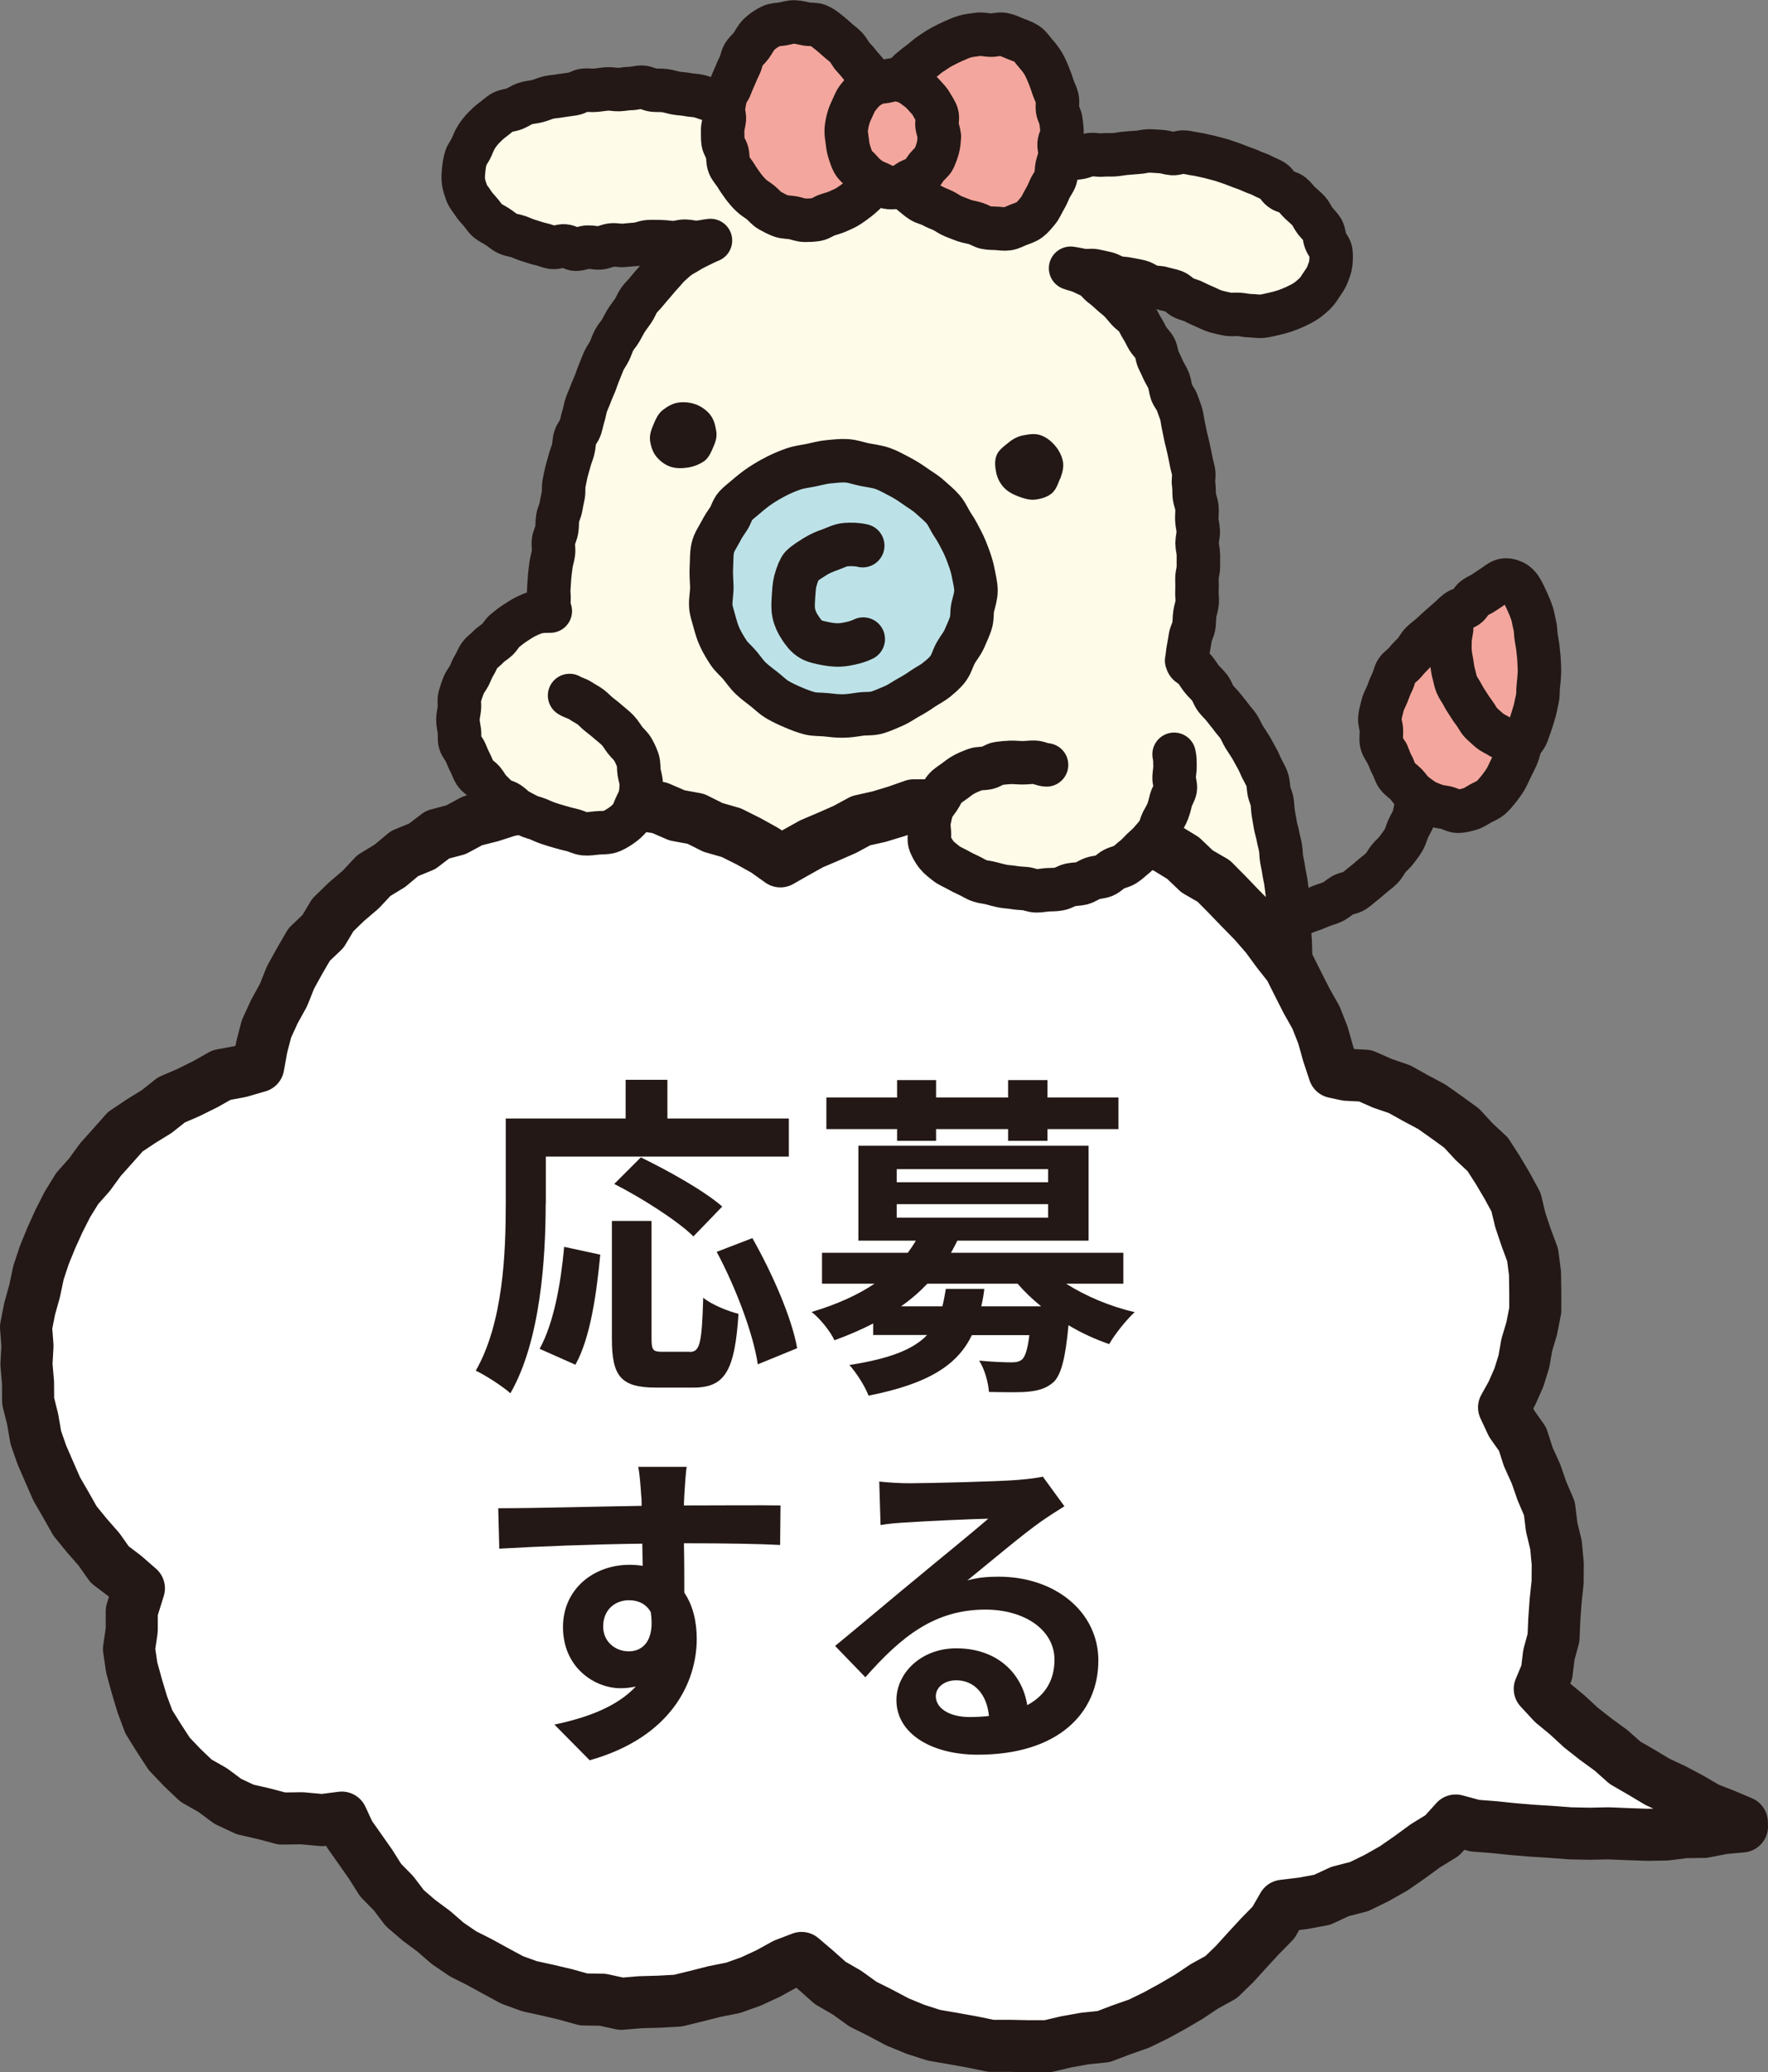<?xml version="1.0" encoding="UTF-8"?>
<svg id="_レイヤー_2" data-name="レイヤー 2" xmlns="http://www.w3.org/2000/svg" viewBox="0 0 133.78 156.81">
  <rect x="0" y="0" width="133.78" height="156.81" fill="#808080" stroke="none"/>
  <defs>
    <style>
      .cls-1 {
        fill: #fffbe9;
      }

      .cls-2 {
        stroke-linecap: round;
        stroke-width: 3.29px;
      }

      .cls-2, .cls-3 {
        fill: none;
        stroke: #231815;
        stroke-linejoin: round;
      }

      .cls-4 {
        fill: #bce2e8;
      }

      .cls-5 {
        fill: #231815;
      }

      .cls-6 {
        fill: #fff;
      }

      .cls-7 {
        fill: #f3a69d;
      }

      .cls-3 {
        stroke-width: 3.94px;
      }
    </style>
  </defs>
  <g id="_レイヤー_1-2" data-name="レイヤー 1">
    <g>
      <g>
        <path class="cls-2" d="M107.15,61.02c-.06.3-.11.6-.2.88s-.28.54-.4.82-.19.58-.34.84-.35.5-.52.74-.42.43-.61.66-.31.52-.53.74-.46.39-.69.58-.45.4-.69.58-.46.4-.71.56-.6.17-.86.32-.48.37-.75.5-.57.2-.85.31-.55.24-.84.33-.56.23-.85.31c-.3.08-.61.06-.9.11-.3.06-.59.13-.88.16-.31.03-.61.14-.89.14"/>
        <g>
          <path class="cls-7" d="M104.97,57.08c-.13-.29-.36-.54-.43-.85s0-.63-.01-.95-.15-.63-.12-.95.13-.62.2-.93.24-.58.36-.88.21-.59.36-.87.18-.63.35-.89.49-.43.68-.68.43-.46.64-.69.35-.54.57-.76.49-.4.72-.61.46-.43.7-.64c.21-.18.42-.37.63-.55s.4-.39.62-.56.53-.22.76-.38.34-.47.57-.64.5-.26.73-.42.46-.31.69-.46c.22-.14.45-.35.7-.44.26-.09.56-.02.81.09.29.13.51.39.66.67.15.27.28.56.41.84s.25.57.35.87.13.61.21.91.06.62.11.92.11.61.14.91.07.61.08.92.04.62.02.93-.04.62-.08.93,0,.63-.07.94-.12.61-.2.91-.18.6-.27.89-.21.59-.31.88-.37.52-.49.81-.16.61-.29.89-.27.56-.41.84-.26.57-.41.84c-.16.28-.35.52-.52.75-.2.25-.4.49-.61.68-.24.21-.54.31-.79.45-.27.15-.52.34-.81.42s-.6.17-.9.17-.58-.2-.88-.27-.59-.07-.88-.19-.57-.2-.83-.37-.5-.34-.74-.54-.39-.46-.6-.68-.49-.38-.67-.63-.24-.57-.39-.83-.23-.55-.35-.83Z"/>
          <path class="cls-2" d="M104.97,57.08c-.13-.29-.36-.54-.43-.85s0-.63-.01-.95-.15-.63-.12-.95.13-.62.2-.93.24-.58.36-.88.21-.59.36-.87.18-.63.35-.89.49-.43.68-.68.43-.46.64-.69.35-.54.57-.76.49-.4.72-.61.46-.43.7-.64c.21-.18.42-.37.63-.55s.4-.39.62-.56.53-.22.76-.38.34-.47.57-.64.5-.26.73-.42.46-.31.69-.46c.22-.14.45-.35.7-.44.26-.09.56-.02.81.09.29.13.51.39.66.67.15.27.28.56.41.84s.25.57.35.87.13.61.21.91.06.62.11.92.11.61.14.91.07.61.08.92.04.62.02.93-.04.62-.08.93,0,.63-.07.94-.12.61-.2.91-.18.6-.27.89-.21.59-.31.88-.37.52-.49.81-.16.61-.29.89-.27.56-.41.84-.26.57-.41.84c-.16.28-.35.52-.52.75-.2.25-.4.49-.61.68-.24.21-.54.31-.79.45-.27.15-.52.34-.81.42s-.6.17-.9.17-.58-.2-.88-.27-.59-.07-.88-.19-.57-.2-.83-.37-.5-.34-.74-.54-.39-.46-.6-.68-.49-.38-.67-.63-.24-.57-.39-.83-.23-.55-.35-.83Z"/>
        </g>
        <g>
          <path class="cls-7" d="M109.84,47.61c-.04.28-.11.56-.12.84s-.02.57,0,.85.08.56.13.84.07.57.15.84.12.57.23.83.3.49.43.75.29.49.44.73.31.48.48.7.29.51.49.71.42.39.64.58.5.29.74.45.53.2.79.33"/>
          <path class="cls-2" d="M109.84,47.61c-.04.28-.11.56-.12.84s-.02.57,0,.85.08.56.13.84.07.57.15.84.12.57.23.83.3.49.43.75.29.49.44.73.31.48.48.7.29.51.49.71.42.39.64.58.5.29.74.45.53.2.79.33"/>
        </g>
        <g>
          <path class="cls-1" d="M39.81,57.03c-.06.28-.13.56-.19.85s-.12.57-.18.85-.11.57-.16.85-.17.56-.22.84-.03.58-.07.87-.19.56-.24.84-.01.58-.05.87-.12.57-.16.85-.18.56-.21.85-.05.58-.08.86.02.58,0,.87-.02.58-.04.86-.05.58-.06.87-.05.58-.05.86.09.58.09.86.01.58.03.86,0,.58.03.86.05.58.09.86c.26.33.38.21.69.5s.29.31.61.59.29.31.6.6c-.17-.14-.45.09-.61.6-.08.24-.1.55-.18.89-.06.27-.06.58-.12.9-.05.28-.09.58-.14.89-.04.29-.08.59-.12.9s-.14.59-.17.89-.08.6-.11.9.11.61.09.92-.01.61-.02.91-.02.61-.03.91-.1.61-.11.91c0,.31.02.61.03.91,0,.32-.02.62,0,.91.02.33.14.62.18.89.04.35.08.64.15.88.12.43.22.79.43.8.3.01.61.02.91.03s.61-.18.91-.18.6.17.91.18.61-.1.91-.1.61.12.91.12.61.04.91.04.61-.08.91-.08.61-.01.91,0,.61.04.91.05.6.14.91.16.61-.09.92-.07.61,0,.91.03.6.11.9.14.61.02.9.07.56.28.85.34.59.09.88.16.59.11.88.19.58.14.87.21.59.1.89.16.58.15.88.2.58.17.88.2.6.06.9.07.6-.03.9-.04c.29-.02.55-.2.85-.27.28-.06.61.04.9-.06.27-.09.52-.27.8-.39.26-.11.55-.2.82-.32.26-.12.48-.35.75-.48.26-.12.56-.17.84-.3.26-.12.53-.23.81-.36.26-.12.54-.22.82-.34s.56-.16.85-.26.5-.33.79-.42.58-.11.87-.19.54-.23.83-.3.59-.06.88-.12.57-.13.86-.19.56-.22.86-.26.58-.09.88-.12.59-.07.89-.09.58-.02.89-.04c.26-.11.5-.28.78-.39s.57-.15.84-.26.52-.25.8-.36.58-.12.85-.24.53-.24.8-.35.54-.2.81-.31.5-.31.77-.43.54-.22.81-.34.51-.29.78-.4.54-.21.82-.33.59-.11.86-.22.52-.27.79-.38.51-.31.78-.42.6-.08.87-.19.51-.31.78-.43.51-.3.78-.41.59-.12.85-.24.51-.31.78-.42.56-.2.82-.31.61-.08.87-.19c.28-.12.47-.42.73-.53.28-.12.59-.14.85-.25.28-.12.58-.16.84-.26.29-.12.5-.37.75-.47.29-.12.55-.25.8-.36.31-.13.64-.12.86-.22.51-.21.58.03.86-.31.05-.29.08-.64.12-.93s.09-.59.12-.88-.1-.6-.08-.89.19-.58.2-.87,0-.59,0-.89-.02-.59-.03-.88-.05-.59-.07-.88-.05-.59-.07-.88-.06-.59-.09-.88.05-.6.02-.89-.07-.59-.11-.88-.12-.58-.16-.87-.11-.58-.16-.87-.04-.59-.09-.88-.14-.57-.19-.86-.15-.57-.2-.86-.1-.58-.15-.87-.05-.59-.09-.88-.21-.57-.25-.87c-.04-.26-.03-.57-.15-.88-.1-.26-.26-.52-.4-.8-.12-.26-.23-.54-.39-.81-.14-.25-.28-.52-.44-.79s-.33-.5-.49-.76-.26-.55-.43-.8-.39-.47-.56-.71-.38-.47-.56-.71-.42-.44-.6-.68c-.19-.25-.27-.57-.44-.8-.2-.26-.44-.45-.61-.67-.21-.27-.36-.54-.53-.73-.35-.43-.5-.24-.62-.67.06-.29.07-.61.13-.9s.1-.59.15-.88.23-.57.27-.86.03-.6.07-.89.16-.59.18-.88-.04-.6-.02-.9,0-.6,0-.9.11-.59.11-.89,0-.6,0-.9-.1-.6-.1-.89.1-.6.09-.9-.1-.59-.11-.89.04-.6.01-.9-.17-.58-.2-.88,0-.6-.05-.89.05-.61,0-.91-.15-.58-.2-.88-.12-.59-.18-.88-.14-.58-.21-.87-.11-.59-.18-.88-.09-.6-.17-.88-.21-.57-.3-.85-.33-.52-.43-.8-.11-.6-.21-.87-.29-.53-.41-.8-.25-.54-.38-.81-.12-.61-.26-.87-.39-.47-.54-.72-.27-.54-.43-.78-.27-.55-.45-.78-.47-.4-.66-.62-.38-.46-.59-.67-.46-.38-.67-.58-.44-.4-.67-.57-.41-.45-.66-.61-.54-.27-.8-.4-.63-.21-.91-.31c.26.03.62.12.94.17.27.05.59-.04.89.02.28.05.56.13.86.19.28.06.54.26.83.33s.59.05.88.12.58.1.87.18.53.3.81.38.61.04.88.13c.29.09.59.13.86.23.29.11.5.39.75.5.3.13.59.18.82.31.26.14.53.25.8.37s.53.26.81.34.57.14.86.2.59,0,.88.02.58.1.87.1.59.07.88.04.58-.11.86-.17.58-.14.85-.23.56-.21.82-.33.54-.26.78-.42.47-.36.68-.56.36-.46.52-.7.34-.48.44-.75.22-.55.25-.85.04-.59,0-.89c-.04-.28-.29-.51-.4-.8-.1-.26-.09-.58-.24-.85-.14-.24-.37-.44-.56-.68-.17-.22-.27-.51-.48-.74-.19-.21-.42-.39-.64-.6-.21-.19-.38-.45-.61-.64-.22-.18-.58-.2-.82-.38s-.38-.5-.62-.65-.55-.25-.8-.39-.55-.21-.82-.34-.54-.22-.82-.32-.54-.22-.82-.31-.55-.2-.84-.27-.57-.16-.86-.22-.57-.14-.87-.18-.58-.12-.88-.15-.6.13-.9.11-.58-.14-.88-.15-.59-.05-.89-.05-.59.1-.88.11-.58.05-.88.07-.58.09-.88.11-.59-.01-.89.02-.61-.06-.89-.03c-.3.03-.58.19-.86.23-.31.03-.6.08-.88.11-.31.03-.61,0-.89.02-.31.03-.6,0-.88.04-.31.03-.6.04-.88.06-.31.03-.6.1-.87.12-.32.02-.61,0-.88.02-.31.02-.6.14-.87.15-.31,0-.6.11-.88.1-.3,0-.58-.13-.87-.14s-.58.08-.88.05c-.27-.02-.56-.04-.87-.07-.27-.02-.55-.18-.86-.2-.27-.02-.56-.08-.87-.11-.27-.02-.57-.02-.88-.04s-.58.03-.85,0c-.3-.03-.57-.11-.84-.14-.3-.03-.59,0-.85-.04-.29-.04-.56-.17-.83-.21-.29-.05-.57-.08-.84-.14-.28-.06-.56-.12-.83-.19s-.55-.12-.82-.21-.49-.27-.77-.37c-.26-.09-.52-.18-.79-.28-.25-.1-.52-.2-.79-.31-.25-.1-.53-.16-.81-.27s-.57-.16-.84-.27-.54-.24-.81-.35-.53-.28-.8-.38-.54-.25-.81-.34-.58-.15-.85-.24c-.28-.1-.59-.09-.87-.18s-.55-.21-.83-.29-.56-.2-.83-.28c-.29-.08-.56-.2-.84-.27s-.59-.06-.87-.12-.59-.06-.87-.11-.57-.15-.86-.19-.59-.01-.87-.04-.57-.21-.86-.22-.59.1-.88.1-.58.07-.87.08-.58-.07-.88-.05-.57.07-.87.1-.59-.03-.88,0-.55.24-.84.28c-.31.05-.62.08-.91.13-.31.06-.62.07-.91.13-.31.07-.59.21-.87.28-.31.08-.62.09-.9.18-.31.1-.56.29-.83.4-.3.12-.63.12-.89.26-.29.15-.51.39-.74.55-.27.19-.48.4-.68.6-.23.23-.4.46-.56.7-.17.26-.27.53-.39.81s-.34.52-.43.81-.13.59-.16.88-.06.6-.02.89.14.58.24.86.31.5.47.75c.15.24.34.45.55.68.19.21.34.48.57.68.22.18.5.3.76.47.24.15.46.37.74.5.26.13.57.14.86.25.27.1.53.23.83.31.28.08.55.19.85.25s.56.2.86.24.6-.13.91-.11.58.25.88.25.59-.15.89-.16.6.08.9.06.58-.18.88-.22c.33-.04.66.06.94.03.34-.04.64-.06.93-.08.34-.03.64-.18.92-.2.35-.02.66,0,.94,0,.36,0,.66.07.93.07.34.01.63-.12.93-.11s.58.1.92.09c.27-.01.63-.1.99-.14-.27.1-.61.28-.88.41s-.53.26-.78.42-.52.28-.76.46-.45.38-.67.58-.39.44-.6.66-.38.44-.58.67-.39.44-.57.67-.41.42-.58.67-.26.53-.43.78-.35.47-.51.72-.28.51-.43.77-.36.47-.5.73-.22.55-.35.82-.32.5-.44.77-.21.55-.33.82-.2.55-.31.83-.24.54-.34.82-.23.54-.33.82-.13.58-.22.86-.14.57-.23.86-.33.52-.41.8-.06.59-.14.88-.2.56-.27.84-.17.57-.24.86-.12.58-.18.87,0,.6-.06.89-.12.57-.17.87-.2.56-.25.85-.02.59-.07.89-.21.57-.25.86.04.6,0,.9-.14.58-.18.87-.08.59-.11.89-.03.59-.06.89.03.6.01.9"/>
          <path class="cls-2" d="M39.81,57.03c-.06.28-.13.56-.19.85s-.12.57-.18.85-.11.57-.16.85-.17.56-.22.84-.03.58-.07.87-.19.56-.24.84-.01.58-.05.87-.12.57-.16.85-.18.56-.21.85-.05.58-.08.86.02.58,0,.87-.02.58-.04.86-.05.58-.06.87-.05.58-.05.86.09.58.09.86.01.58.03.86,0,.58.03.86.05.58.09.86c.26.33.38.21.69.5s.29.31.61.59.29.31.6.6c-.17-.14-.45.09-.61.6-.08.24-.1.55-.18.89-.06.27-.06.58-.12.9-.05.28-.09.58-.14.89-.04.29-.08.59-.12.9s-.14.59-.17.89-.08.6-.11.9.11.61.09.92-.01.61-.02.91-.02.61-.03.91-.1.61-.11.91c0,.31.02.61.03.91,0,.32-.02.62,0,.91.02.33.14.62.18.89.04.35.08.64.15.88.12.43.22.79.43.8.3.01.61.02.91.03s.61-.18.91-.18.6.17.91.18.61-.1.91-.1.61.12.91.12.61.04.91.04.61-.08.91-.08.61-.01.91,0,.61.04.91.05.6.14.91.16.61-.09.92-.07.61,0,.91.03.6.11.9.14.61.02.9.07.56.28.85.34.59.09.88.16.59.11.88.19.58.14.87.21.59.1.89.16.58.15.88.2.58.17.88.2.6.06.9.07.6-.03.9-.04c.29-.02.55-.2.85-.27.28-.06.61.04.9-.06.27-.09.52-.27.8-.39.26-.11.55-.2.82-.32.26-.12.48-.35.75-.48.26-.12.56-.17.84-.3.26-.12.53-.23.81-.36.26-.12.54-.22.82-.34s.56-.16.85-.26.5-.33.79-.42.58-.11.87-.19.54-.23.83-.3.59-.06.88-.12.57-.13.86-.19.56-.22.86-.26.58-.09.88-.12.59-.07.89-.09.58-.02.89-.04c.26-.11.5-.28.78-.39s.57-.15.84-.26.52-.25.8-.36.58-.12.85-.24.53-.24.8-.35.54-.2.81-.31.5-.31.77-.43.54-.22.81-.34.51-.29.78-.4.54-.21.82-.33.59-.11.86-.22.52-.27.79-.38.51-.31.78-.42.6-.08.87-.19.51-.31.78-.43.51-.3.78-.41.59-.12.85-.24.51-.31.78-.42.56-.2.82-.31.61-.08.87-.19c.28-.12.47-.42.73-.53.28-.12.59-.14.85-.25.28-.12.58-.16.84-.26.29-.12.5-.37.75-.47.29-.12.55-.25.8-.36.31-.13.64-.12.86-.22.51-.21.58.03.86-.31.05-.29.08-.64.12-.93s.09-.59.12-.88-.1-.6-.08-.89.19-.58.2-.87,0-.59,0-.89-.02-.59-.03-.88-.05-.59-.07-.88-.05-.59-.07-.88-.06-.59-.09-.88.05-.6.02-.89-.07-.59-.11-.88-.12-.58-.16-.87-.11-.58-.16-.87-.04-.59-.09-.88-.14-.57-.19-.86-.15-.57-.2-.86-.1-.58-.15-.87-.05-.59-.09-.88-.21-.57-.25-.87c-.04-.26-.03-.57-.15-.88-.1-.26-.26-.52-.4-.8-.12-.26-.23-.54-.39-.81-.14-.25-.28-.52-.44-.79s-.33-.5-.49-.76-.26-.55-.43-.8-.39-.47-.56-.71-.38-.47-.56-.71-.42-.44-.6-.68c-.19-.25-.27-.57-.44-.8-.2-.26-.44-.45-.61-.67-.21-.27-.36-.54-.53-.73-.35-.43-.5-.24-.62-.67.06-.29.07-.61.13-.9s.1-.59.15-.88.23-.57.27-.86.03-.6.07-.89.16-.59.18-.88-.04-.6-.02-.9,0-.6,0-.9.11-.59.11-.89,0-.6,0-.9-.1-.6-.1-.89.1-.6.09-.9-.1-.59-.11-.89.04-.6.01-.9-.17-.58-.2-.88,0-.6-.05-.89.05-.61,0-.91-.15-.58-.2-.88-.12-.59-.18-.88-.14-.58-.21-.87-.11-.59-.18-.88-.09-.6-.17-.88-.21-.57-.3-.85-.33-.52-.43-.8-.11-.6-.21-.87-.29-.53-.41-.8-.25-.54-.38-.81-.12-.61-.26-.87-.39-.47-.54-.72-.27-.54-.43-.78-.27-.55-.45-.78-.47-.4-.66-.62-.38-.46-.59-.67-.46-.38-.67-.58-.44-.4-.67-.57-.41-.45-.66-.61-.54-.27-.8-.4-.63-.21-.91-.31c.26.03.62.12.94.17.27.05.59-.04.89.02.28.05.56.13.86.19.28.06.54.26.83.33s.59.05.88.12.58.1.87.18.53.3.81.38.61.04.88.13c.29.09.59.13.86.23.29.11.5.39.75.5.3.13.59.18.82.31.26.14.53.25.8.37s.53.26.81.34.57.14.86.2.59,0,.88.02.58.1.87.1.59.07.88.04.58-.11.86-.17.58-.14.85-.23.56-.21.82-.33.54-.26.78-.42.47-.36.68-.56.36-.46.52-.7.34-.48.44-.75.22-.55.25-.85.04-.59,0-.89c-.04-.28-.29-.51-.4-.8-.1-.26-.09-.58-.24-.85-.14-.24-.37-.44-.56-.68-.17-.22-.27-.51-.48-.74-.19-.21-.42-.39-.64-.6-.21-.19-.38-.45-.61-.64-.22-.18-.58-.2-.82-.38s-.38-.5-.62-.65-.55-.25-.8-.39-.55-.21-.82-.34-.54-.22-.82-.32-.54-.22-.82-.31-.55-.2-.84-.27-.57-.16-.86-.22-.57-.14-.87-.18-.58-.12-.88-.15-.6.13-.9.11-.58-.14-.88-.15-.59-.05-.89-.05-.59.1-.88.11-.58.05-.88.07-.58.09-.88.11-.59-.01-.89.02-.61-.06-.89-.03c-.3.03-.58.19-.86.23-.31.03-.6.08-.88.11-.31.03-.61,0-.89.02-.31.03-.6,0-.88.04-.31.03-.6.04-.88.06-.31.03-.6.1-.87.12-.32.02-.61,0-.88.02-.31.02-.6.14-.87.15-.31,0-.6.11-.88.1-.3,0-.58-.13-.87-.14s-.58.08-.88.05c-.27-.02-.56-.04-.87-.07-.27-.02-.55-.18-.86-.2-.27-.02-.56-.08-.87-.11-.27-.02-.57-.02-.88-.04s-.58.03-.85,0c-.3-.03-.57-.11-.84-.14-.3-.03-.59,0-.85-.04-.29-.04-.56-.17-.83-.21-.29-.05-.57-.08-.84-.14-.28-.06-.56-.12-.83-.19s-.55-.12-.82-.21-.49-.27-.77-.37c-.26-.09-.52-.18-.79-.28-.25-.1-.52-.2-.79-.31-.25-.1-.53-.16-.81-.27s-.57-.16-.84-.27-.54-.24-.81-.35-.53-.28-.8-.38-.54-.25-.81-.34-.58-.15-.85-.24c-.28-.1-.59-.09-.87-.18s-.55-.21-.83-.29-.56-.2-.83-.28c-.29-.08-.56-.2-.84-.27s-.59-.06-.87-.12-.59-.06-.87-.11-.57-.15-.86-.19-.59-.01-.87-.04-.57-.21-.86-.22-.59.1-.88.1-.58.07-.87.08-.58-.07-.88-.05-.57.07-.87.1-.59-.03-.88,0-.55.24-.84.28c-.31.05-.62.08-.91.13-.31.06-.62.07-.91.13-.31.07-.59.21-.87.28-.31.08-.62.09-.9.18-.31.1-.56.29-.83.4-.3.12-.63.12-.89.26-.29.15-.51.39-.74.55-.27.19-.48.4-.68.6-.23.23-.4.46-.56.7-.17.26-.27.53-.39.81s-.34.52-.43.81-.13.59-.16.88-.06.6-.02.89.14.58.24.86.31.5.47.75c.15.24.34.45.55.68.19.21.34.48.57.68.22.18.5.3.76.47.24.15.46.37.74.5.26.13.57.14.86.25.27.1.53.23.83.31.28.08.55.19.85.25s.56.2.86.24.6-.13.91-.11.58.25.88.25.59-.15.89-.16.6.08.9.06.58-.18.88-.22c.33-.04.66.06.94.03.34-.04.64-.06.93-.08.34-.03.64-.18.92-.2.35-.02.66,0,.94,0,.36,0,.66.07.93.07.34.01.63-.12.93-.11s.58.1.92.09c.27-.01.63-.1.99-.14-.27.1-.61.28-.88.41s-.53.26-.78.42-.52.28-.76.46-.45.38-.67.58-.39.44-.6.66-.38.44-.58.67-.39.44-.57.67-.41.42-.58.67-.26.53-.43.78-.35.47-.51.72-.28.51-.43.77-.36.47-.5.73-.22.55-.35.82-.32.5-.44.77-.21.55-.33.82-.2.55-.31.83-.24.54-.34.82-.23.54-.33.82-.13.58-.22.86-.14.57-.23.86-.33.52-.41.8-.06.59-.14.88-.2.56-.27.84-.17.57-.24.86-.12.58-.18.87,0,.6-.06.89-.12.57-.17.87-.2.56-.25.85-.02.59-.07.89-.21.57-.25.86.04.6,0,.9-.14.58-.18.87-.08.59-.11.89-.03.59-.06.89.03.6.01.9"/>
        </g>
        <g>
          <g>
            <path class="cls-7" d="M67.33,12.59c-.17.24-.32.45-.5.68s-.33.49-.53.71-.51.33-.72.52-.43.4-.66.58-.47.35-.71.51-.52.27-.78.39-.54.19-.82.28-.52.3-.81.35-.59.06-.88.06c-.31,0-.61-.13-.91-.19s-.63-.03-.92-.14-.57-.26-.84-.41-.46-.42-.7-.61-.52-.34-.74-.56-.42-.45-.6-.7-.36-.5-.52-.77-.4-.5-.52-.79-.07-.64-.14-.94c-.07-.28-.28-.53-.32-.81s-.02-.58-.03-.87.11-.57.13-.86-.11-.59-.07-.87.1-.57.16-.85.3-.51.39-.78.22-.52.33-.79.22-.52.35-.78.15-.57.3-.82.39-.43.56-.66c.21-.29.36-.63.62-.88s.57-.45.89-.61c.25-.13.57-.12.88-.17.29-.05.57-.16.88-.15s.59.09.89.15.64,0,.91.11c.29.12.55.32.77.5.2.16.44.36.68.58.2.19.46.36.68.59.2.21.32.51.53.73s.4.45.58.68c.2.24.42.46.58.69.19.27.36.53.47.76.13.28.05.55.04.78-.01.27-.01.53-.08.78s-.17.51-.16.77c.01.23.13.56.33.82-.05-.3-.07-.69-.02-.98s.21-.54.35-.81c.13-.26.3-.48.48-.73s.27-.54.47-.75.52-.31.74-.51.41-.43.64-.61c.24-.19.47-.38.69-.54.26-.19.49-.43.76-.6s.54-.37.82-.52.58-.3.87-.43.6-.27.91-.36.64-.11.96-.16.64.05.96.06.65-.12.97-.06.61.21.91.33.62.22.89.4.43.48.65.72c.22.25.43.51.6.81s.29.6.42.92c.11.27.2.54.29.82s.24.53.31.82-.01.59.03.88.23.55.26.84.08.58.08.87-.2.58-.22.86.1.59.06.88-.16.56-.22.84-.03.59-.11.87c-.09.3-.32.55-.44.84s-.25.56-.41.83-.27.57-.47.81-.4.5-.65.69-.56.27-.86.39c-.26.1-.51.25-.78.29s-.55-.01-.83-.03-.56,0-.83-.06-.51-.23-.77-.31c-.27-.09-.58-.12-.86-.22s-.55-.21-.83-.32-.51-.3-.78-.43-.55-.22-.81-.37-.58-.19-.83-.35-.48-.36-.71-.55-.46-.39-.66-.6-.3-.52-.47-.76-.35-.43-.48-.7Z"/>
            <path class="cls-2" d="M67.33,12.59c-.17.24-.32.45-.5.68s-.33.49-.53.71-.51.33-.72.52-.43.4-.66.58-.47.35-.71.51-.52.27-.78.39-.54.19-.82.28-.52.3-.81.35-.59.06-.88.06c-.31,0-.61-.13-.91-.19s-.63-.03-.92-.14-.57-.26-.84-.41-.46-.42-.7-.61-.52-.34-.74-.56-.42-.45-.6-.7-.36-.5-.52-.77-.4-.5-.52-.79-.07-.64-.14-.94c-.07-.28-.28-.53-.32-.81s-.02-.58-.03-.87.11-.57.13-.86-.11-.59-.07-.87.1-.57.16-.85.3-.51.39-.78.22-.52.33-.79.22-.52.35-.78.15-.57.3-.82.39-.43.56-.66c.21-.29.36-.63.62-.88s.57-.45.89-.61c.25-.13.57-.12.88-.17.29-.05.57-.16.88-.15s.59.09.89.15.64,0,.91.11c.29.12.55.32.77.5.2.16.44.36.68.58.2.19.46.36.68.59.2.21.32.51.53.73s.4.45.58.68c.2.24.42.46.58.69.19.27.36.53.47.76.13.28.05.55.04.78-.01.27-.01.53-.08.78s-.17.51-.16.77c.01.23.13.56.33.82-.05-.3-.07-.69-.02-.98s.21-.54.35-.81c.13-.26.3-.48.48-.73s.27-.54.47-.75.52-.31.74-.51.41-.43.64-.61c.24-.19.47-.38.69-.54.26-.19.49-.43.76-.6s.54-.37.82-.52.58-.3.87-.43.6-.27.91-.36.64-.11.96-.16.64.05.96.06.65-.12.97-.06.61.21.91.33.62.22.89.4.43.48.65.72c.22.25.43.51.6.81s.29.6.42.92c.11.27.2.54.29.82s.24.53.31.82-.01.59.03.88.23.55.26.84.08.58.08.87-.2.58-.22.86.1.59.06.88-.16.56-.22.84-.03.59-.11.87c-.09.3-.32.55-.44.84s-.25.56-.41.83-.27.57-.47.81-.4.5-.65.69-.56.27-.86.39c-.26.1-.51.25-.78.29s-.55-.01-.83-.03-.56,0-.83-.06-.51-.23-.77-.31c-.27-.09-.58-.12-.86-.22s-.55-.21-.83-.32-.51-.3-.78-.43-.55-.22-.81-.37-.58-.19-.83-.35-.48-.36-.71-.55-.46-.39-.66-.6-.3-.52-.47-.76-.35-.43-.48-.7Z"/>
          </g>
          <g>
            <path class="cls-7" d="M71.08,10.33c-.02.29-.04.58-.11.85s-.18.56-.29.81-.39.43-.56.65-.3.48-.51.67-.5.25-.75.38-.46.37-.73.43-.57.09-.86.07-.53-.23-.79-.33-.5-.21-.73-.38-.42-.34-.6-.56-.43-.37-.57-.62-.22-.51-.31-.79-.13-.54-.16-.83-.1-.56-.08-.85.08-.57.15-.84.19-.54.31-.79.22-.54.39-.76.36-.46.57-.65.48-.34.72-.47.56-.1.84-.16.54-.15.83-.13.56.11.82.21.47.29.7.45.42.34.61.56.39.4.52.65.31.48.4.75-.02.57.01.85.18.55.16.84Z"/>
            <path class="cls-2" d="M71.08,10.33c-.02.29-.04.58-.11.85s-.18.56-.29.81-.39.43-.56.65-.3.48-.51.67-.5.25-.75.38-.46.37-.73.43-.57.09-.86.07-.53-.23-.79-.33-.5-.21-.73-.38-.42-.34-.6-.56-.43-.37-.57-.62-.22-.51-.31-.79-.13-.54-.16-.83-.1-.56-.08-.85.08-.57.15-.84.19-.54.31-.79.22-.54.39-.76.36-.46.57-.65.48-.34.72-.47.56-.1.84-.16.54-.15.83-.13.56.11.82.21.47.29.7.45.42.34.61.56.39.4.52.65.31.48.4.75-.02.57.01.85.18.55.16.84Z"/>
          </g>
        </g>
        <g>
          <g>
            <path class="cls-4" d="M70.88,51.42c.29-.23.63-.5.89-.87.23-.32.33-.75.54-1.13s.48-.68.65-1.06.35-.78.48-1.15c.15-.42.08-.88.16-1.24.1-.43.25-.85.25-1.28s-.12-.86-.2-1.3-.21-.84-.36-1.25-.31-.82-.51-1.2c-.21-.41-.42-.82-.68-1.2s-.43-.84-.73-1.19-.68-.65-1.02-.96-.75-.54-1.13-.81-.77-.52-1.18-.73-.82-.45-1.25-.6-.91-.2-1.36-.29-.89-.26-1.35-.29-.92.03-1.37.07-.9.17-1.34.26-.91.14-1.34.29-.86.33-1.27.54-.81.44-1.19.69-.74.54-1.09.84c-.27.24-.58.46-.83.73s-.32.68-.53.98-.4.59-.57.92c-.22.43-.52.82-.62,1.29s-.07.95-.1,1.43.01.95.03,1.42-.09.95-.08,1.42c0,.4.16.83.28,1.28.11.39.22.82.42,1.23.18.38.4.75.65,1.13.23.35.59.63.87.97s.51.69.83.99.66.54,1,.81.64.58,1.02.8.77.4,1.17.57.8.33,1.22.44.86.07,1.29.12.84.1,1.28.09.84-.07,1.28-.14c.41-.06.87,0,1.3-.13.4-.12.8-.31,1.21-.48.38-.16.74-.42,1.13-.64.37-.2.73-.42,1.1-.68.35-.24.74-.42,1.09-.71Z"/>
            <path class="cls-2" d="M70.88,51.42c.29-.23.63-.5.89-.87.23-.32.33-.75.54-1.13s.48-.68.65-1.06.35-.78.48-1.15c.15-.42.08-.88.16-1.24.1-.43.25-.85.25-1.28s-.12-.86-.2-1.3-.21-.84-.36-1.25-.31-.82-.51-1.2c-.21-.41-.42-.82-.68-1.2s-.43-.84-.73-1.19-.68-.65-1.02-.96-.75-.54-1.13-.81-.77-.52-1.18-.73-.82-.45-1.25-.6-.91-.2-1.36-.29-.89-.26-1.35-.29-.92.03-1.37.07-.9.17-1.34.26-.91.14-1.34.29-.86.33-1.27.54-.81.44-1.19.69-.74.54-1.09.84c-.27.24-.58.46-.83.73s-.32.68-.53.98-.4.59-.57.92c-.22.43-.52.82-.62,1.29s-.07.95-.1,1.43.01.95.03,1.42-.09.95-.08,1.42c0,.4.16.83.28,1.28.11.39.22.82.42,1.23.18.38.4.75.65,1.13.23.35.59.63.87.97s.51.69.83.99.66.54,1,.81.64.58,1.02.8.77.4,1.17.57.8.33,1.22.44.86.07,1.29.12.84.1,1.28.09.84-.07,1.28-.14c.41-.06.87,0,1.3-.13.4-.12.8-.31,1.21-.48.38-.16.74-.42,1.13-.64.37-.2.73-.42,1.1-.68.35-.24.74-.42,1.09-.71Z"/>
          </g>
          <g>
            <path class="cls-4" d="M65.28,41.29c-.42-.1-.86-.11-1.28-.08s-.8.25-1.2.39c-.38.13-.76.29-1.13.52-.34.22-.71.43-1.02.73-.13.13-.32.56-.47,1.12-.09.35-.11.77-.14,1.2-.02.4-.06.81.02,1.21s.25.77.48,1.11c.21.32.45.67.83.89.31.18.73.25,1.17.34.47.09.95.12,1.41.04s.93-.18,1.37-.4"/>
            <path class="cls-2" d="M65.28,41.29c-.42-.1-.86-.11-1.28-.08s-.8.25-1.2.39c-.38.13-.76.29-1.13.52-.34.22-.71.43-1.02.73-.13.13-.32.56-.47,1.12-.09.35-.11.77-.14,1.2-.02.4-.06.81.02,1.21s.25.77.48,1.11c.21.32.45.67.83.89.31.18.73.25,1.17.34.47.09.95.12,1.41.04s.93-.18,1.37-.4"/>
          </g>
          <path class="cls-5" d="M80.22,36.24c.16-.43.29-.88.21-1.31s-.3-.86-.59-1.2-.64-.63-1.08-.79-.89-.08-1.32,0-.8.28-1.14.56-.73.54-.9.97c-.16.43-.1.89-.02,1.29s.28.81.58,1.13c.28.3.66.51,1.08.67s.86.29,1.26.25c.44-.05.9-.18,1.24-.44s.49-.69.66-1.12Z"/>
          <path class="cls-5" d="M49.19,33.36c-.06-.46.1-.87.27-1.27s.35-.8.7-1.07.74-.5,1.19-.56.92,0,1.32.15.81.44,1.08.79.38.79.45,1.25-.08.84-.24,1.21-.34.8-.7,1.05c-.34.23-.76.4-1.21.47s-.92.07-1.31-.06c-.42-.14-.8-.43-1.07-.76s-.41-.74-.48-1.2Z"/>
        </g>
      </g>
      <g>
        <polygon class="cls-6" points="131.8 137.89 130.5 137.34 129.18 136.82 127.95 136.1 126.69 135.43 125.41 134.83 124.19 134.1 122.96 133.39 121.89 132.44 120.75 131.61 119.63 130.73 118.59 129.77 117.5 128.87 116.51 127.8 117.04 126.54 117.2 125.22 117.55 123.94 117.61 122.54 117.71 121.14 117.86 119.74 117.87 118.33 117.74 116.92 117.41 115.55 117.24 114.15 116.68 112.84 116.22 111.52 115.64 110.24 115.21 108.9 114.39 107.74 113.81 106.5 114.41 105.42 114.93 104.24 115.31 103.02 115.53 101.76 115.9 100.53 116.17 99.15 116.17 97.75 116.15 96.35 115.97 94.96 115.48 93.64 115.04 92.33 114.71 90.96 114.04 89.73 113.33 88.53 112.57 87.35 111.54 86.39 110.6 85.37 109.47 84.55 108.34 83.75 107.12 83.1 105.9 82.42 104.59 81.97 103.3 81.4 101.9 81.33 100.96 81.13 100.5 79.74 100.11 78.35 99.58 77 98.87 75.74 98.22 74.46 97.57 73.16 96.67 72.02 95.82 70.86 94.87 69.77 93.86 68.74 92.86 67.7 91.84 66.67 90.58 65.94 89.52 64.93 88.28 64.17 86.97 63.55 85.69 62.86 84.29 62.47 82.97 61.86 81.58 61.47 80.18 61.08 78.72 61.03 77.38 60.66 76.01 60.51 74.63 60.58 73.25 60.56 71.89 60.77 70.52 60.94 69.13 60.94 67.82 61.4 66.5 61.8 65.15 62.1 63.93 62.76 62.68 63.31 61.41 63.85 60.21 64.52 59.05 65.18 57.9 64.36 56.64 63.66 55.34 63.01 53.95 62.61 52.65 61.96 51.23 61.7 49.89 61.12 48.45 60.92 47.02 60.89 45.61 60.57 44.18 60.68 42.76 60.8 41.32 60.79 39.92 61.1 38.51 61.32 37.15 61.76 35.76 62.11 34.5 62.79 33.1 63.16 31.95 64.04 30.61 64.59 29.51 65.51 28.28 66.26 27.3 67.31 26.21 68.24 25.18 69.24 24.44 70.48 23.39 71.48 22.67 72.72 21.98 73.97 21.45 75.3 20.76 76.55 20.16 77.86 19.8 79.25 19.54 80.69 18.16 81.09 16.76 81.35 15.52 82.05 14.27 82.67 12.97 83.23 11.86 84.11 10.66 84.85 9.48 85.64 8.54 86.7 7.6 87.75 6.77 88.89 5.84 89.94 5.1 91.14 4.46 92.4 3.88 93.68 3.35 94.98 2.91 96.31 2.62 97.69 2.24 99.05 1.97 100.43 2.08 101.84 2 103.23 2.12 104.62 2.13 106.03 2.47 107.39 2.71 108.78 3.17 110.1 3.73 111.39 4.29 112.67 4.99 113.88 5.68 115.1 6.57 116.19 7.49 117.24 8.3 118.39 9.42 119.24 10.51 120.19 9.97 121.92 9.97 123.35 9.76 124.78 9.97 126.2 10.35 127.58 10.76 128.95 11.26 130.29 12.02 131.51 12.8 132.71 13.79 133.75 14.83 134.74 16.08 135.45 17.24 136.31 18.54 136.92 19.94 137.24 21.33 137.61 22.86 137.59 24.38 137.73 25.86 137.54 26.44 138.79 27.25 139.94 28.05 141.08 28.8 142.27 29.78 143.27 30.63 144.39 31.7 145.31 32.82 146.14 33.88 147.06 35.04 147.85 36.29 148.48 37.51 149.15 38.75 149.82 40.07 150.3 41.44 150.6 42.8 150.92 44.16 151.3 45.59 151.32 47.01 151.63 48.44 151.51 49.87 151.47 51.3 151.39 52.69 151.05 54.07 150.7 55.48 150.42 56.82 149.94 58.12 149.34 59.37 148.65 60.65 148.16 61.72 149.07 62.82 150.05 64.1 150.79 65.29 151.65 66.61 152.31 67.91 153 69.27 153.56 70.67 154.01 72.13 154.26 73.57 154.52 74.98 154.81 76.41 154.81 77.84 154.84 79.27 154.84 80.67 154.51 82.07 154.26 83.51 154.11 84.85 153.6 86.19 153.13 87.48 152.5 88.72 151.82 89.95 151.1 91.13 150.31 92.4 149.61 93.43 148.61 94.39 147.55 95.36 146.5 96.36 145.48 97.09 144.21 98.58 144.03 100.04 143.76 101.4 143.13 102.84 142.76 104.17 142.11 105.46 141.38 106.67 140.54 107.86 139.67 109.13 138.89 110.15 137.76 111.6 138.15 113.04 138.26 114.48 138.41 115.92 138.53 117.36 138.62 118.81 138.73 120.26 138.76 121.71 138.73 123.16 138.79 124.61 138.84 126.06 138.82 127.5 138.64 128.95 138.62 130.37 138.34 131.81 138.21 131.8 137.89"/>
        <polygon class="cls-3" points="131.8 137.89 130.5 137.34 129.18 136.82 127.95 136.1 126.69 135.43 125.41 134.83 124.19 134.1 122.96 133.39 121.89 132.44 120.75 131.61 119.63 130.73 118.59 129.77 117.5 128.87 116.51 127.8 117.04 126.54 117.2 125.22 117.55 123.94 117.61 122.54 117.71 121.14 117.86 119.74 117.87 118.33 117.74 116.92 117.41 115.55 117.24 114.15 116.68 112.84 116.22 111.52 115.64 110.24 115.21 108.9 114.39 107.74 113.81 106.5 114.41 105.42 114.93 104.24 115.31 103.02 115.53 101.76 115.9 100.53 116.17 99.15 116.17 97.75 116.15 96.35 115.97 94.96 115.48 93.64 115.04 92.33 114.71 90.96 114.04 89.73 113.33 88.53 112.57 87.35 111.54 86.39 110.6 85.37 109.47 84.55 108.34 83.75 107.12 83.1 105.9 82.42 104.59 81.97 103.3 81.4 101.9 81.33 100.96 81.13 100.5 79.74 100.11 78.35 99.58 77 98.87 75.74 98.22 74.46 97.57 73.16 96.67 72.02 95.82 70.86 94.87 69.77 93.86 68.74 92.86 67.7 91.84 66.67 90.58 65.94 89.52 64.93 88.28 64.17 86.97 63.55 85.69 62.86 84.29 62.47 82.97 61.86 81.58 61.47 80.18 61.08 78.72 61.03 77.38 60.66 76.01 60.51 74.63 60.58 73.25 60.56 71.89 60.77 70.52 60.94 69.13 60.94 67.82 61.4 66.5 61.8 65.15 62.1 63.93 62.76 62.68 63.31 61.41 63.85 60.21 64.52 59.05 65.18 57.9 64.36 56.64 63.66 55.34 63.01 53.95 62.61 52.65 61.96 51.23 61.7 49.89 61.12 48.45 60.92 47.02 60.89 45.61 60.57 44.18 60.68 42.76 60.8 41.32 60.79 39.92 61.1 38.51 61.32 37.15 61.76 35.76 62.11 34.5 62.79 33.1 63.16 31.95 64.04 30.61 64.59 29.51 65.51 28.28 66.26 27.3 67.31 26.21 68.24 25.18 69.24 24.44 70.48 23.39 71.48 22.67 72.72 21.98 73.97 21.45 75.3 20.76 76.55 20.16 77.86 19.8 79.25 19.54 80.69 18.16 81.09 16.76 81.35 15.52 82.05 14.27 82.67 12.97 83.23 11.86 84.11 10.66 84.85 9.48 85.64 8.54 86.7 7.6 87.75 6.77 88.89 5.84 89.94 5.1 91.14 4.46 92.4 3.88 93.68 3.35 94.98 2.91 96.31 2.62 97.69 2.24 99.05 1.97 100.43 2.08 101.84 2 103.23 2.12 104.62 2.13 106.03 2.47 107.39 2.71 108.78 3.17 110.1 3.73 111.39 4.29 112.67 4.99 113.88 5.68 115.1 6.57 116.19 7.49 117.24 8.3 118.39 9.42 119.24 10.51 120.19 9.97 121.92 9.97 123.35 9.76 124.78 9.97 126.2 10.35 127.58 10.76 128.95 11.26 130.29 12.02 131.51 12.8 132.71 13.79 133.75 14.83 134.74 16.08 135.45 17.24 136.31 18.54 136.92 19.94 137.24 21.33 137.61 22.86 137.59 24.38 137.73 25.86 137.54 26.44 138.79 27.25 139.94 28.05 141.08 28.8 142.27 29.78 143.27 30.63 144.39 31.7 145.31 32.82 146.14 33.88 147.06 35.04 147.85 36.29 148.48 37.51 149.15 38.75 149.82 40.07 150.3 41.44 150.6 42.8 150.92 44.16 151.3 45.59 151.32 47.01 151.63 48.44 151.51 49.87 151.47 51.3 151.39 52.69 151.05 54.07 150.7 55.48 150.42 56.82 149.94 58.12 149.34 59.37 148.65 60.65 148.16 61.72 149.07 62.82 150.05 64.1 150.79 65.29 151.65 66.61 152.31 67.91 153 69.27 153.56 70.67 154.01 72.13 154.26 73.57 154.52 74.98 154.81 76.41 154.81 77.84 154.84 79.27 154.84 80.67 154.51 82.07 154.26 83.51 154.11 84.85 153.6 86.19 153.13 87.48 152.5 88.72 151.82 89.95 151.1 91.13 150.31 92.4 149.61 93.43 148.61 94.39 147.55 95.36 146.5 96.36 145.48 97.09 144.21 98.58 144.03 100.04 143.76 101.4 143.13 102.84 142.76 104.17 142.11 105.46 141.38 106.67 140.54 107.86 139.67 109.13 138.89 110.15 137.76 111.6 138.15 113.04 138.26 114.48 138.41 115.92 138.53 117.36 138.62 118.81 138.73 120.26 138.76 121.71 138.73 123.16 138.79 124.61 138.84 126.06 138.82 127.5 138.64 128.95 138.62 130.37 138.34 131.81 138.21 131.8 137.89"/>
      </g>
      <g>
        <path class="cls-1" d="M41.64,46.24c-.32,0-.65,0-.96.07s-.61.21-.9.35-.55.32-.81.49-.52.37-.76.57c-.23.18-.36.47-.57.67s-.49.34-.68.55-.46.38-.64.61-.27.53-.43.78-.25.53-.38.79-.34.49-.44.76-.2.55-.28.84,0,.59-.03.88-.11.57-.11.86c0,.29.07.56.11.85s-.03.59.05.87.31.5.42.76.21.52.35.78.21.54.37.78.44.38.63.6.3.5.51.7.4.42.62.6.55.22.79.38.43.39.68.53.5.27.76.4.55.18.81.29.52.23.79.32.54.17.82.25c.3.09.61.17.92.24s.61.25.93.28.65-.03.96-.06.67,0,.97-.09.59-.28.86-.46c.25-.17.49-.38.68-.61s.29-.53.41-.81.29-.54.35-.83.08-.6.08-.9-.11-.59-.16-.89,0-.62-.1-.91-.23-.57-.38-.83-.41-.46-.59-.7-.33-.51-.54-.73-.45-.4-.68-.6-.46-.39-.7-.57-.44-.42-.68-.6-.52-.31-.77-.48-.57-.23-.82-.39"/>
        <path class="cls-2" d="M41.64,46.24c-.32,0-.65,0-.96.07s-.61.21-.9.35-.55.32-.81.49-.52.37-.76.57c-.23.18-.36.47-.57.67s-.49.34-.68.55-.46.38-.64.61-.27.53-.43.78-.25.53-.38.79-.34.49-.44.76-.2.55-.28.84,0,.59-.03.88-.11.57-.11.86c0,.29.07.56.11.85s-.03.59.05.87.31.5.42.76.21.52.35.78.21.54.37.78.44.38.63.6.3.5.51.7.4.42.62.6.55.22.79.38.43.39.68.53.5.27.76.4.55.18.81.29.52.23.79.32.54.17.82.25c.3.09.61.17.92.24s.61.25.93.28.65-.03.96-.06.67,0,.97-.09.59-.28.86-.46c.25-.17.49-.38.68-.61s.29-.53.41-.81.29-.54.35-.83.08-.6.08-.9-.11-.59-.16-.89,0-.62-.1-.91-.23-.57-.38-.83-.41-.46-.59-.7-.33-.51-.54-.73-.45-.4-.68-.6-.46-.39-.7-.57-.44-.42-.68-.6-.52-.31-.77-.48-.57-.23-.82-.39"/>
      </g>
      <g>
        <path class="cls-1" d="M79.19,57.88c-.3-.01-.6-.19-.9-.2s-.6.04-.91.04-.61-.04-.91-.03-.61.04-.91.08-.57.28-.86.34-.62.02-.9.12-.56.22-.83.36-.5.33-.74.51-.51.33-.71.55-.31.52-.48.77-.38.48-.49.75-.17.58-.23.87-.03.59,0,.89-.05.63.06.91c.12.3.29.6.49.85s.48.45.73.65.56.31.84.47.56.3.85.43.57.33.87.42c.27.09.57.1.85.18s.55.15.84.21.57.06.86.11.57.06.85.08.57.17.86.17.58-.06.86-.08.58,0,.87-.06c.3-.05.56-.25.84-.31.3-.06.6-.05.88-.12.29-.08.54-.28.81-.37.29-.1.61-.09.87-.2.28-.12.49-.37.74-.5.27-.14.58-.18.82-.33.26-.16.47-.38.69-.55.24-.19.43-.41.63-.61.22-.21.45-.39.63-.61.19-.23.4-.44.56-.68.17-.25.21-.56.34-.82.14-.27.3-.51.4-.78.11-.28.17-.57.24-.84.08-.3.28-.56.33-.84.05-.31-.11-.63-.09-.9.02-.33.08-.62.07-.87-.02-.54.01-.44-.07-.86"/>
        <path class="cls-2" d="M79.19,57.88c-.3-.01-.6-.19-.9-.2s-.6.04-.91.04-.61-.04-.91-.03-.61.04-.91.08-.57.28-.86.34-.62.02-.9.12-.56.22-.83.36-.5.33-.74.51-.51.33-.71.55-.31.52-.48.77-.38.48-.49.75-.17.58-.23.87-.03.59,0,.89-.05.63.06.91c.12.3.29.6.49.85s.48.45.73.65.56.31.84.47.56.3.85.43.57.33.87.42c.27.09.57.1.85.18s.55.15.84.21.57.06.86.11.57.06.85.08.57.17.86.17.58-.06.86-.08.58,0,.87-.06c.3-.05.56-.25.84-.31.3-.06.6-.05.88-.12.29-.08.54-.28.81-.37.29-.1.61-.09.87-.2.28-.12.49-.37.74-.5.27-.14.58-.18.82-.33.26-.16.47-.38.69-.55.24-.19.43-.41.63-.61.22-.21.45-.39.63-.61.19-.23.4-.44.56-.68.17-.25.21-.56.34-.82.14-.27.3-.51.4-.78.11-.28.17-.57.24-.84.08-.3.28-.56.33-.84.05-.31-.11-.63-.09-.9.02-.33.08-.62.07-.87-.02-.54.01-.44-.07-.86"/>
      </g>
      <g>
        <path class="cls-5" d="M41.29,91.07c0,4.1-.38,10.39-2.67,14.36-.56-.51-1.91-1.38-2.62-1.71,2.09-3.64,2.27-8.99,2.27-12.66v-6.42h9.07v-2.93h3.16v2.93h9.19v2.88h-18.39v3.54ZM40.83,102.07c1.07-1.94,1.6-4.89,1.86-7.72l2.73.59c-.28,2.93-.74,6.29-1.88,8.33l-2.7-1.2ZM52.19,102.3c.76,0,.92-.59,1.02-4.1.64.53,1.88,1.02,2.67,1.22-.28,4.35-1.04,5.58-3.41,5.58h-2.83c-2.7,0-3.34-.89-3.34-3.72v-8.89h3v8.86c0,.92.1,1.04.82,1.04h2.06ZM52.47,93.56c-1.22-1.2-3.9-2.9-5.99-3.97l2.01-2.01c2.04.99,4.79,2.52,6.16,3.72l-2.19,2.27ZM56.93,93.69c1.5,2.65,2.98,6.01,3.39,8.33l-2.98,1.22c-.33-2.27-1.66-5.81-3.11-8.51l2.7-1.04Z"/>
        <path class="cls-5" d="M80.69,97.15c1.45.92,3.29,1.71,5.17,2.14-.64.59-1.5,1.66-1.93,2.42-1.04-.36-2.11-.84-3.08-1.43-.23,2.47-.54,3.69-1.1,4.28-.53.48-1.12.66-1.86.74-.66.08-1.83.05-3.06.03-.05-.74-.33-1.73-.74-2.37,1.02.1,2.01.13,2.44.13.38,0,.61-.05.82-.23.23-.23.41-.76.54-1.83h-4.35c-1.07,2.22-3.21,3.67-7.82,4.58-.26-.71-.94-1.76-1.45-2.32,3.13-.48,4.89-1.22,5.88-2.27h-4.08v-.87c-.89.46-1.88.89-2.93,1.27-.31-.69-1.15-1.71-1.73-2.14,1.96-.59,3.51-1.3,4.76-2.14h-3.97v-2.34h6.49c.23-.31.43-.61.61-.92h-4.35v-7.18h17.42v7.18h-9.93c-.15.31-.31.61-.48.92h13.04v2.34h-4.3ZM67.88,85.44h-5.35v-2.39h5.35v-1.32h2.95v1.32h5.45v-1.32h2.98v1.32h5.37v2.39h-5.37v.89h-2.98v-.89h-5.45v.89h-2.95v-.89ZM67.85,89.46h11.46v-.99h-11.46v.99ZM67.85,92.14h11.46v-1.02h-11.46v1.02ZM74.48,97.53c-.05.46-.13.89-.23,1.32h4.53c-.66-.53-1.25-1.1-1.78-1.71h-6.83c-.58.61-1.22,1.17-1.99,1.71h3.13c.1-.41.18-.84.26-1.32h2.9Z"/>
        <path class="cls-5" d="M59.06,116.91c-1.53-.08-3.9-.13-7.31-.13.03,1.27.03,2.65.03,3.74.64.94.94,2.16.94,3.49,0,3.29-1.94,7.46-8.1,9.19l-2.67-2.7c2.55-.53,4.76-1.38,6.16-2.88-.36.08-.74.13-1.15.13-1.96,0-4.36-1.55-4.36-4.63,0-2.85,2.29-4.71,5.04-4.71.36,0,.69.03.99.08l-.03-1.68c-3.82.05-7.72.2-10.82.38l-.08-3.06c2.88,0,7.46-.13,10.85-.18,0-.31,0-.59-.03-.76-.05-.81-.13-1.78-.23-2.19h3.67c-.08.41-.15,1.76-.18,2.16,0,.2-.03.46-.03.76,2.55,0,5.98-.03,7.31,0l-.03,2.98ZM47.58,124.96c1.04,0,1.99-.79,1.66-2.98-.36-.61-.94-.89-1.66-.89-.97,0-1.94.66-1.94,1.99,0,1.17.94,1.88,1.94,1.88Z"/>
        <path class="cls-5" d="M80.54,113.98c-.61.38-1.2.76-1.76,1.15-1.35.94-4,3.18-5.58,4.46.84-.23,1.55-.28,2.37-.28,4.28,0,7.54,2.67,7.54,6.34,0,3.97-3.03,7.13-9.12,7.13-3.51,0-6.16-1.6-6.16-4.13,0-2.04,1.86-3.92,4.53-3.92,3.11,0,4.99,1.91,5.37,4.3,1.38-.74,2.06-1.91,2.06-3.44,0-2.27-2.29-3.79-5.22-3.79-3.87,0-6.39,2.06-9.09,5.12l-2.29-2.37c1.78-1.45,4.81-4.02,6.32-5.25,1.4-1.17,4.02-3.29,5.27-4.38-1.3.03-4.76.18-6.09.28-.69.03-1.48.1-2.06.2l-.1-3.29c.71.08,1.58.13,2.29.13,1.32,0,6.72-.13,8.15-.25,1.04-.08,1.63-.18,1.94-.25l1.63,2.24ZM74.83,129.85c-.15-1.63-1.1-2.7-2.47-2.7-.94,0-1.55.56-1.55,1.2,0,.94,1.07,1.58,2.55,1.58.53,0,1.02-.03,1.48-.08Z"/>
      </g>
    </g>
  </g>
</svg>